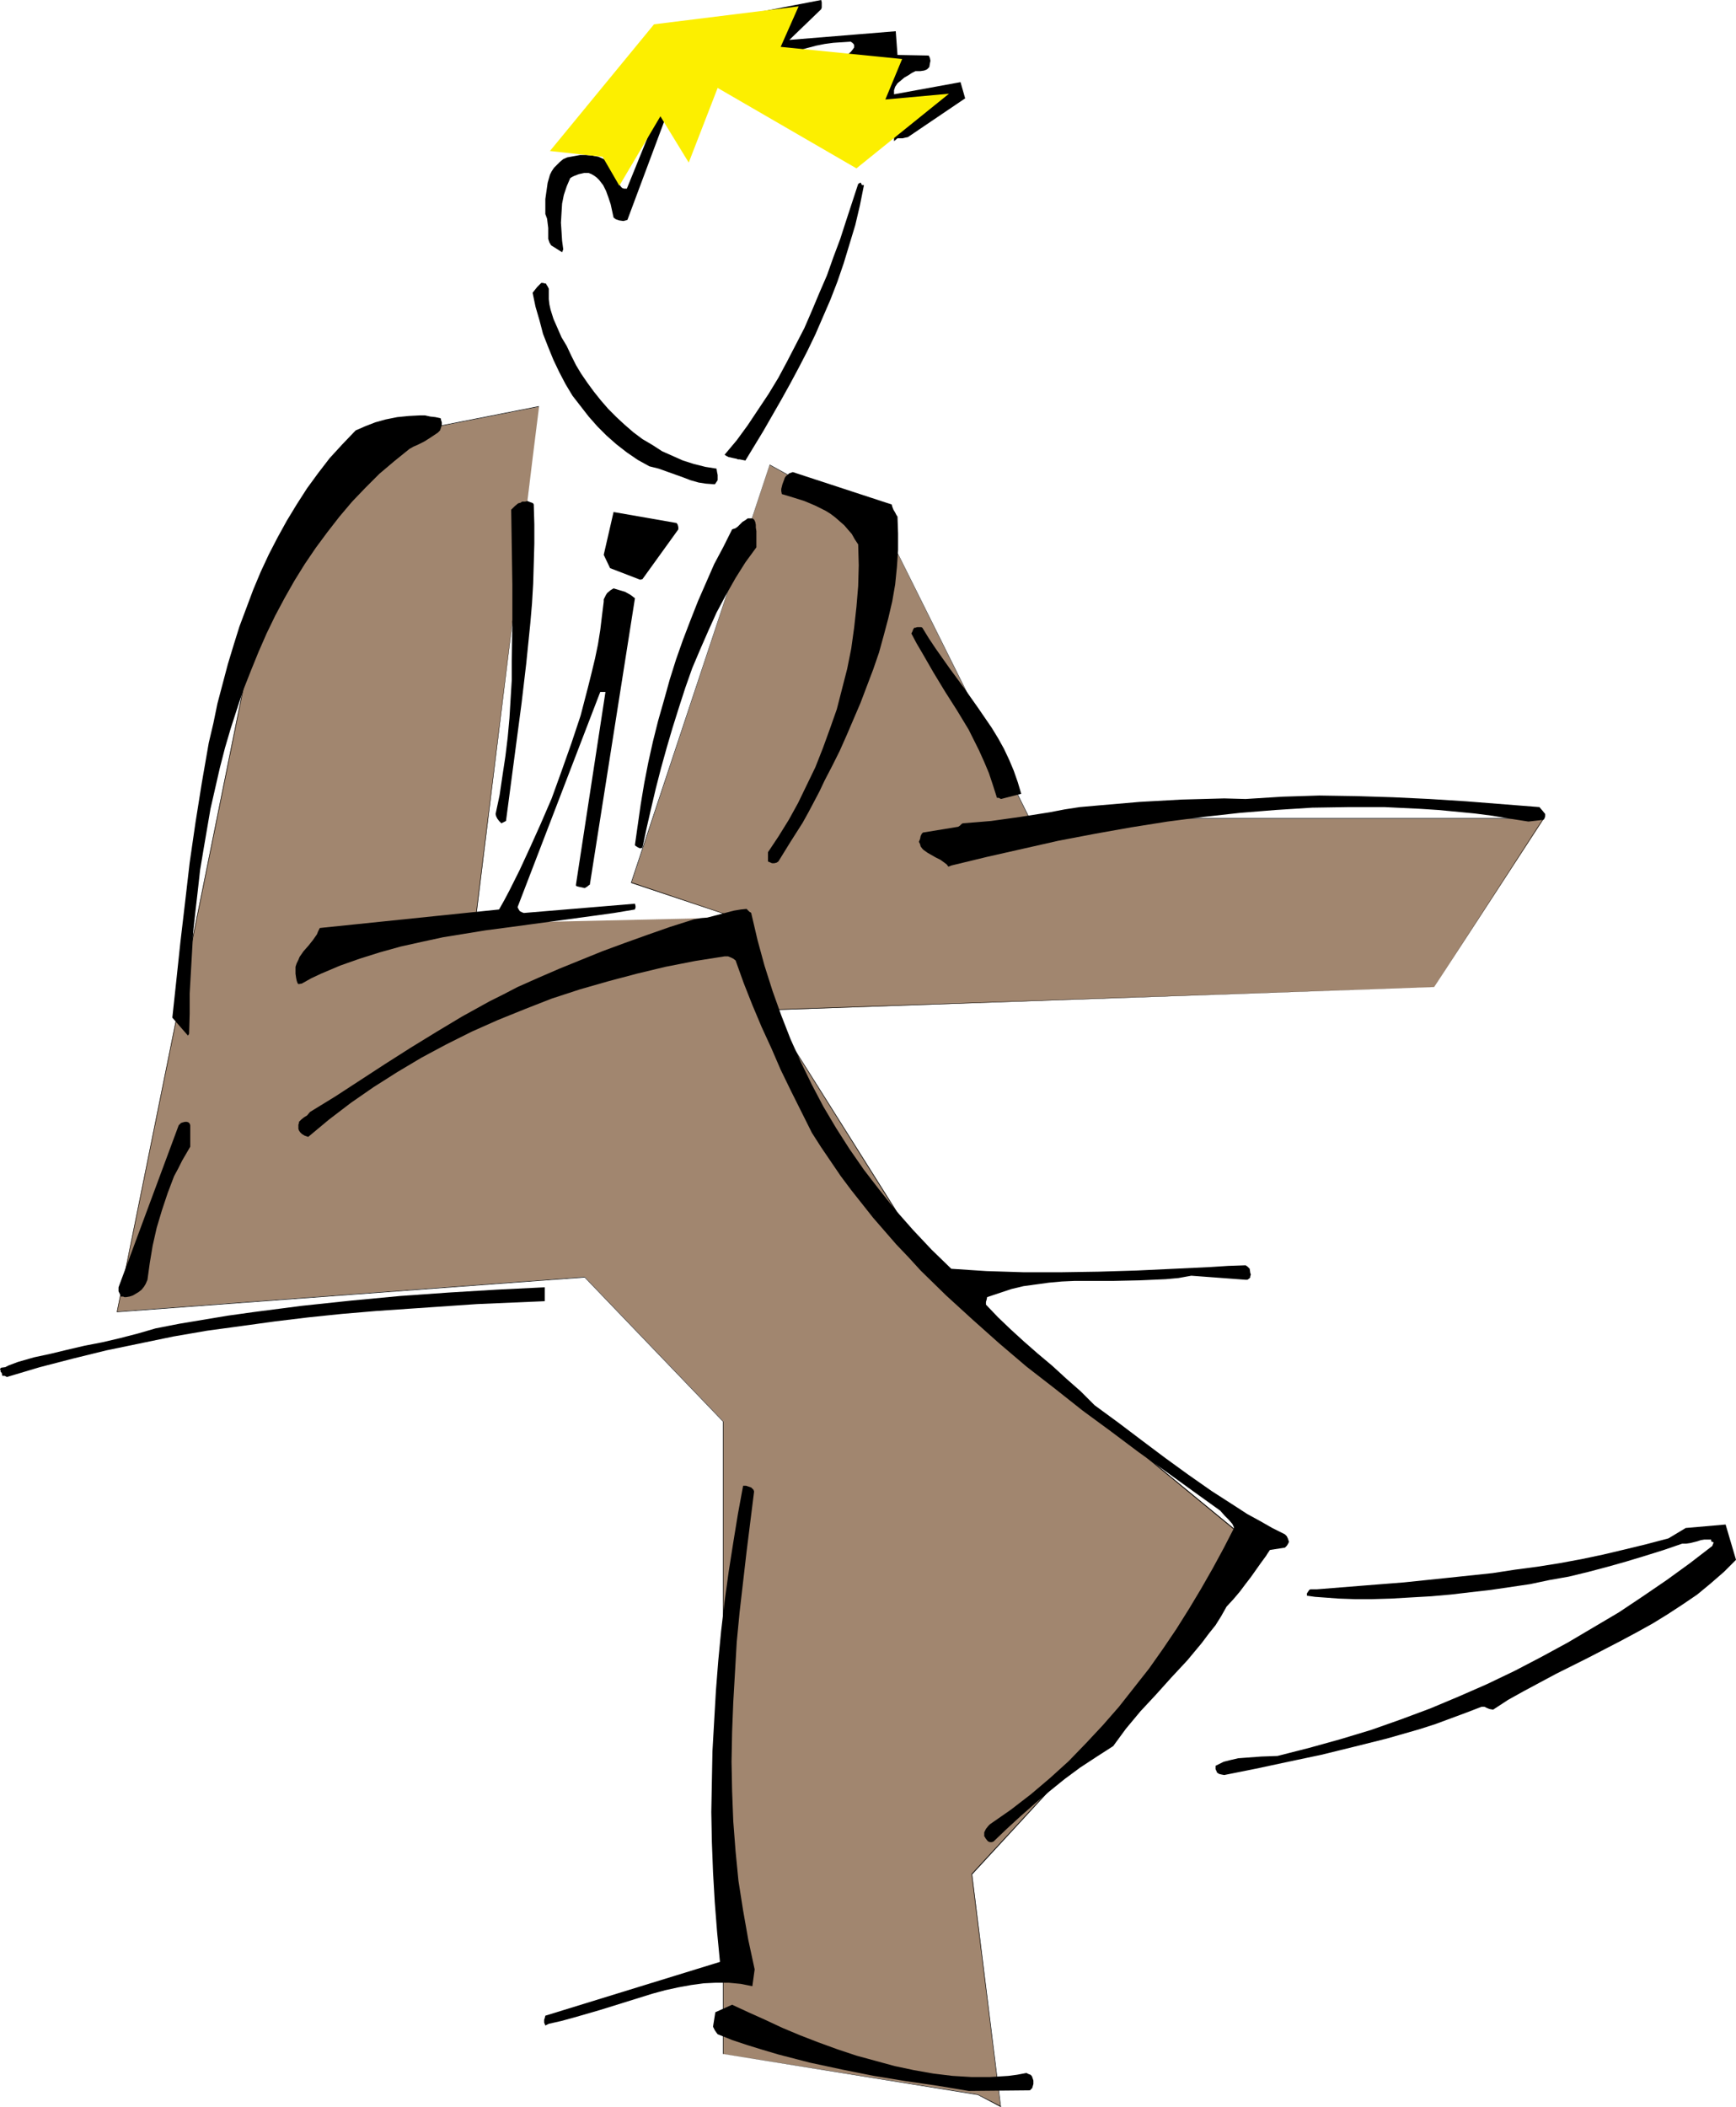 <?xml version="1.0" encoding="UTF-8" standalone="no"?>
<svg
   version="1.0"
   width="128.34mm"
   height="155.711mm"
   id="svg21"
   sodipodi:docname="Man Sitting.wmf"
   xmlns:inkscape="http://www.inkscape.org/namespaces/inkscape"
   xmlns:sodipodi="http://sodipodi.sourceforge.net/DTD/sodipodi-0.dtd"
   xmlns="http://www.w3.org/2000/svg"
   xmlns:svg="http://www.w3.org/2000/svg">
  <sodipodi:namedview
     id="namedview21"
     pagecolor="#ffffff"
     bordercolor="#000000"
     borderopacity="0.25"
     inkscape:showpageshadow="2"
     inkscape:pageopacity="0.0"
     inkscape:pagecheckerboard="0"
     inkscape:deskcolor="#d1d1d1"
     inkscape:document-units="mm" />
  <defs
     id="defs1">
    <pattern
       id="WMFhbasepattern"
       patternUnits="userSpaceOnUse"
       width="6"
       height="6"
       x="0"
       y="0" />
  </defs>
  <path
     style="fill:#a1866f;fill-opacity:1;fill-rule:evenodd;stroke:none"
     d="m 32.639,366.327 42.011,-207.321 25.853,-35.55 50.09,-9.857 -17.774,144.301 72.55,-1.616 -28.923,-9.695 38.618,-116.669 32.316,17.775 40.234,80.957 h 143.807 l -30.7,47.023 -185.657,6.464 50.09,79.503 88.708,72.716 -82.245,89.037 7.917,64.96 -6.302,-3.393 -71.096,-11.311 V 397.029 L 163.358,356.632 Z"
     id="path1" />
  <path
     style="fill:#000000;fill-opacity:1;fill-rule:evenodd;stroke:none"
     d="m 32.639,366.327 h 0.162 L 74.812,159.006 v 0 l 25.691,-35.55 v 0 l 50.09,-9.857 v 0 l -17.935,144.301 73.035,-1.616 -29.246,-9.857 v 0.162 L 215.064,129.919 v 0 l 32.316,17.775 v 0 l 40.234,80.957 h 143.807 l -0.162,-0.162 -30.539,47.185 v 0 l -185.818,6.302 50.09,79.664 88.708,72.878 v -0.162 l -82.245,89.037 8.079,64.96 v -0.162 l -6.302,-3.232 -71.096,-11.311 v 0 -176.619 L 163.358,356.632 32.639,366.327 v 0.162 l 130.719,-9.695 v 0 l 38.618,40.236 v 0 176.619 l 71.257,11.473 6.463,3.393 -8.079,-65.121 v 0.162 l 82.245,-89.198 -88.708,-72.878 -50.09,-79.503 v 0.162 l 185.657,-6.464 30.7,-47.185 H 287.614 l 0.162,0.162 -40.395,-81.119 -32.316,-17.775 -38.779,116.83 29.085,9.695 v 0 l -72.55,1.616 v 0 l 17.774,-144.462 -50.09,9.857 -25.853,35.712 -42.011,207.483 z"
     id="path2" />
  <path
     style="fill:#000000;fill-opacity:1;fill-rule:evenodd;stroke:none"
     d="m 270.648,583.99 17.128,-0.162 0.323,-0.323 0.323,-0.323 0.323,-1.131 v -0.97 l -0.162,-0.485 -0.162,-0.485 -0.162,-0.323 -0.323,-0.323 -0.485,-0.162 -0.646,-0.323 -2.585,0.485 -2.424,0.323 -2.585,0.162 -2.585,0.162 h -2.585 -2.585 l -5.332,-0.323 -5.332,-0.646 -5.494,-0.97 -5.332,-1.131 -5.332,-1.454 -5.332,-1.454 -5.332,-1.778 -5.332,-1.939 -5.009,-1.939 -5.009,-2.101 -4.847,-2.262 -4.686,-2.101 -4.524,-2.101 -4.686,2.101 -0.646,4.04 0.485,0.97 0.323,0.485 0.485,0.646 4.04,1.616 4.363,1.454 4.201,1.293 4.363,1.293 4.363,1.131 4.363,1.131 9.049,1.939 8.887,1.778 8.887,1.454 8.887,1.293 z"
     id="path3" />
  <path
     style="fill:#000000;fill-opacity:1;fill-rule:evenodd;stroke:none"
     d="m 153.34,565.246 3.555,-0.808 3.555,-0.97 7.271,-2.101 7.271,-2.262 7.271,-2.262 3.555,-0.97 3.716,-0.808 3.555,-0.646 3.555,-0.485 3.393,-0.162 h 3.555 l 3.393,0.323 1.616,0.323 1.616,0.323 0.646,-4.686 -1.777,-8.241 -1.454,-8.241 -1.293,-8.241 -0.808,-8.241 -0.646,-8.403 -0.323,-8.403 -0.162,-8.241 0.162,-8.403 0.323,-8.241 0.485,-8.403 0.485,-8.403 0.808,-8.403 0.969,-8.403 0.969,-8.403 2.101,-16.805 -0.162,-0.485 -0.323,-0.323 -0.323,-0.323 -0.485,-0.162 -0.969,-0.323 h -0.808 l -1.454,7.918 -1.293,7.918 -1.293,8.241 -1.131,8.241 -0.969,8.241 -0.808,8.403 -0.646,8.241 -0.485,8.403 -0.485,8.564 -0.162,8.403 -0.162,8.564 0.162,8.403 0.323,8.403 0.485,8.403 0.646,8.241 0.808,8.403 -48.797,15.028 -0.162,0.646 -0.162,0.485 v 0.808 l 0.323,0.808 z"
     id="path4" />
  <path
     style="fill:#000000;fill-opacity:1;fill-rule:evenodd;stroke:none"
     d="m 277.596,514.345 3.716,-3.555 3.878,-3.555 4.04,-3.555 4.04,-3.393 4.201,-3.393 4.363,-3.232 4.686,-3.07 4.524,-2.909 1.777,-2.424 1.777,-2.424 4.04,-4.848 4.363,-4.686 4.363,-4.848 4.363,-4.686 4.04,-4.848 1.939,-2.585 1.939,-2.424 1.616,-2.585 1.454,-2.585 1.939,-2.101 1.777,-2.101 1.454,-1.939 1.616,-2.101 2.747,-3.878 1.293,-1.778 1.293,-1.939 4.201,-0.646 0.162,-0.162 0.323,-0.323 0.323,-0.485 0.323,-0.646 -0.162,-0.485 -0.162,-0.485 -0.323,-0.646 -0.485,-0.485 -3.555,-1.778 -3.393,-1.939 -3.555,-1.939 -3.232,-2.101 -6.786,-4.363 -6.463,-4.525 -6.463,-4.686 -6.463,-4.848 -6.625,-5.009 -6.625,-4.848 -3.878,-3.878 -4.04,-3.555 -3.878,-3.555 -4.04,-3.393 -3.878,-3.393 -3.716,-3.393 -3.555,-3.393 -3.393,-3.555 v -0.323 -0.485 l 0.162,-0.485 0.162,-0.808 3.393,-1.131 3.393,-1.131 3.393,-0.808 3.555,-0.485 3.555,-0.485 3.555,-0.323 3.555,-0.162 h 3.555 7.271 l 7.433,-0.162 7.271,-0.323 3.555,-0.323 3.555,-0.646 15.189,1.131 h 0.485 l 0.485,-0.323 0.323,-0.323 v -0.323 l 0.162,-0.485 -0.162,-0.485 -0.162,-1.131 v 0 l -0.323,-0.323 -0.323,-0.323 -0.485,-0.323 -4.847,0.162 -5.009,0.323 -10.18,0.485 -10.341,0.485 -10.664,0.323 -10.503,0.162 h -10.503 l -5.171,-0.162 -5.171,-0.162 -5.009,-0.323 -4.847,-0.323 -5.494,-5.332 -5.171,-5.494 -4.847,-5.494 -4.524,-5.656 -4.363,-5.656 -4.04,-5.817 -3.716,-5.817 -3.555,-5.979 -3.232,-6.14 -3.07,-6.302 -2.908,-6.464 -2.585,-6.625 -2.424,-6.787 -2.262,-7.11 -1.939,-7.11 -1.777,-7.595 -0.162,-0.162 -0.323,-0.162 -0.323,-0.323 -0.485,-0.485 -1.616,0.162 -1.939,0.323 -3.716,0.97 -3.716,0.97 -1.939,0.162 -1.777,0.323 -6.625,2.101 -6.463,2.262 -6.302,2.262 -6.14,2.262 -5.978,2.424 -5.979,2.424 -5.979,2.585 -5.817,2.585 -4.04,2.101 -3.878,1.939 -7.594,4.201 -7.271,4.363 -7.11,4.363 -7.11,4.525 -6.948,4.525 -6.948,4.525 -7.11,4.363 -0.808,0.97 -0.808,0.485 -0.808,0.646 -0.646,0.646 v 0.323 l -0.162,0.485 v 1.131 l 0.162,0.485 0.323,0.485 0.485,0.485 0.808,0.485 0.485,0.162 0.485,0.162 5.817,-4.848 6.14,-4.686 6.302,-4.363 6.625,-4.201 6.786,-4.04 6.948,-3.717 7.11,-3.555 7.271,-3.232 7.594,-3.07 7.433,-2.909 7.917,-2.585 7.917,-2.262 7.917,-2.101 8.079,-1.939 8.241,-1.616 8.241,-1.293 h 0.969 l 0.808,0.323 0.646,0.323 0.646,0.485 2.262,6.302 2.424,6.14 2.585,6.14 2.747,5.979 2.585,5.979 2.908,5.979 5.817,11.635 2.585,4.04 2.747,4.04 2.747,4.04 2.908,3.878 3.07,3.878 3.07,3.878 3.232,3.717 3.232,3.717 3.393,3.555 3.393,3.717 7.11,6.948 7.433,6.787 7.433,6.625 7.594,6.464 7.917,6.14 7.756,6.14 7.917,5.817 7.756,5.817 7.756,5.494 7.594,5.494 7.433,5.333 1.293,1.454 1.131,1.131 0.969,1.131 0.323,0.646 0.162,0.485 -2.908,5.656 -3.07,5.656 -3.232,5.656 -3.393,5.656 -3.555,5.656 -3.716,5.494 -3.878,5.494 -4.201,5.332 -4.201,5.333 -4.524,5.171 -4.686,5.009 -4.847,5.009 -5.171,4.686 -5.332,4.525 -5.655,4.363 -5.817,4.04 -0.485,0.485 -0.646,0.808 -0.485,0.97 v 0.485 0.646 l 0.162,0.162 0.162,0.323 0.485,0.646 0.323,0.323 0.485,0.162 h 0.485 z"
     id="path5" />
  <path
     style="fill:#000000;fill-opacity:1;fill-rule:evenodd;stroke:none"
     d="m 342.067,495.762 8.887,-1.778 9.049,-1.939 9.21,-1.939 9.21,-2.262 9.049,-2.262 9.049,-2.585 4.524,-1.454 4.363,-1.616 4.363,-1.616 4.201,-1.616 h 0.808 l 0.646,0.323 0.808,0.323 0.969,0.162 4.201,-2.747 4.363,-2.424 9.049,-4.848 9.049,-4.525 9.049,-4.686 4.524,-2.424 4.363,-2.424 4.201,-2.585 4.201,-2.747 4.04,-2.747 3.716,-3.07 3.716,-3.232 3.393,-3.393 -2.908,-9.857 -11.149,0.97 -4.847,2.909 -6.14,1.616 -5.979,1.454 -6.14,1.454 -6.14,1.293 -6.14,1.131 -6.14,0.97 -6.14,0.808 -6.302,0.97 -12.28,1.293 -12.442,1.293 -12.28,0.97 -12.119,0.97 h -1.777 l -0.323,0.162 -0.323,0.485 -0.323,0.485 v 0.646 l 2.262,0.323 2.262,0.162 4.363,0.323 4.524,0.162 h 4.686 l 5.494,-0.162 5.494,-0.323 5.655,-0.323 5.494,-0.485 5.494,-0.646 5.655,-0.646 5.494,-0.808 5.494,-0.808 5.332,-1.131 5.494,-0.97 5.332,-1.293 5.494,-1.454 5.171,-1.454 5.332,-1.616 5.171,-1.616 5.171,-1.778 h 1.131 l 1.131,-0.162 1.939,-0.485 0.969,-0.323 0.969,-0.162 h 0.969 0.969 v 0.323 l 0.162,0.323 h 0.323 l 0.162,0.162 v 0.162 l -0.162,0.323 -0.162,0.485 -6.302,4.848 -6.463,4.686 -6.625,4.525 -6.786,4.525 -7.11,4.201 -7.11,4.201 -7.433,4.04 -7.433,3.878 -7.756,3.717 -7.756,3.393 -8.079,3.393 -8.241,3.07 -8.241,2.909 -8.564,2.585 -8.725,2.424 -8.887,2.262 -4.524,0.162 -4.363,0.323 -2.101,0.162 -2.101,0.485 -1.939,0.485 -1.939,0.97 -0.323,0.162 v 0.485 0.485 l 0.323,0.646 v 0.162 l 0.162,0.162 0.485,0.323 0.646,0.162 z"
     id="path6" />
  <path
     style="fill:#000000;fill-opacity:1;fill-rule:evenodd;stroke:none"
     d="m 1.939,384.587 9.21,-2.747 9.372,-2.424 9.21,-2.262 9.372,-1.939 9.372,-1.939 9.372,-1.616 9.533,-1.293 9.372,-1.293 9.372,-1.131 9.372,-0.97 9.533,-0.808 9.372,-0.646 18.905,-1.293 18.905,-0.808 v -3.878 l -13.25,0.646 -13.411,0.808 -13.734,0.97 -13.734,1.293 -13.734,1.454 -13.734,1.778 -6.948,0.97 -6.786,1.131 -6.786,1.131 -6.625,1.293 -5.009,1.454 -5.009,1.293 -4.847,1.131 -5.009,0.97 -4.847,1.131 -4.686,1.131 -4.524,0.97 -4.524,1.293 -1.293,0.485 -1.293,0.485 -0.969,0.485 L 0.323,382.001 0.162,382.163 0,382.325 l 0.162,0.485 v 0.323 l 0.323,0.323 0.162,0.808 H 1.293 l 0.323,0.162 z"
     id="path7" />
  <path
     style="fill:#000000;fill-opacity:1;fill-rule:evenodd;stroke:none"
     d="m 35.225,362.287 0.969,-0.162 0.969,-0.323 0.808,-0.485 0.808,-0.485 0.808,-0.646 0.646,-0.808 0.485,-0.808 0.485,-1.131 0.646,-4.686 0.808,-4.848 1.131,-5.009 1.454,-4.848 1.616,-4.848 1.777,-4.686 1.131,-2.101 1.131,-2.262 1.131,-1.939 1.131,-1.939 v -5.979 l -0.162,-0.485 -0.323,-0.323 -0.485,-0.162 h -0.485 l -0.646,0.162 -0.485,0.162 -0.323,0.323 -0.323,0.323 -16.804,45.246 v 0.485 0.646 l 0.323,0.646 0.323,0.808 h 0.646 l 0.323,0.162 z"
     id="path8" />
  <path
     style="fill:#000000;fill-opacity:1;fill-rule:evenodd;stroke:none"
     d="m 52.837,288.763 0.162,-5.656 v -5.656 l 0.323,-5.656 0.323,-5.656 0.323,-5.817 0.646,-5.817 0.646,-5.656 0.646,-5.817 0.969,-5.817 0.969,-5.656 0.969,-5.656 1.293,-5.656 1.293,-5.656 1.454,-5.656 1.616,-5.494 1.777,-5.494 1.777,-5.333 2.101,-5.332 2.101,-5.171 2.262,-5.171 2.424,-5.009 2.585,-4.848 2.747,-4.848 2.908,-4.686 3.07,-4.525 3.232,-4.363 3.393,-4.363 3.555,-4.201 3.716,-3.878 3.878,-3.878 4.201,-3.555 4.201,-3.393 1.131,-0.646 1.131,-0.485 1.939,-0.97 1.777,-1.131 1.939,-1.293 0.323,-0.323 0.323,-0.323 0.323,-0.97 0.162,-0.646 v -0.646 l -0.162,-0.485 -0.162,-0.646 -1.454,-0.323 -1.454,-0.162 -1.454,-0.323 h -1.454 l -3.07,0.162 -3.232,0.323 -3.232,0.646 -2.908,0.808 -2.908,1.131 -1.454,0.646 -1.131,0.485 -3.716,3.878 -3.555,3.878 -3.232,4.201 -3.07,4.201 -2.908,4.525 -2.747,4.525 -2.585,4.686 -2.424,4.686 -2.262,4.848 -2.101,5.009 -1.939,5.171 -1.939,5.171 -1.616,5.171 -1.616,5.332 -1.454,5.494 -1.454,5.494 -1.131,5.494 -1.293,5.494 -1.939,11.15 -1.777,11.15 -1.616,11.15 -1.293,11.15 -1.293,10.988 -1.131,10.665 -1.131,10.503 4.363,5.009 z"
     id="path9" />
  <path
     style="fill:#000000;fill-opacity:1;fill-rule:evenodd;stroke:none"
     d="m 84.345,274.705 2.585,-1.454 2.747,-1.293 5.332,-2.262 5.494,-1.939 5.655,-1.778 5.817,-1.616 5.817,-1.293 5.979,-1.293 5.979,-0.97 5.978,-0.97 6.14,-0.808 5.979,-0.808 5.978,-0.808 11.957,-1.616 5.817,-0.808 5.817,-0.97 v -0.162 l 0.162,-0.323 v -0.485 l -0.162,-0.646 -31.024,2.585 -0.485,-0.162 -0.646,-0.323 -0.323,-0.485 -0.162,-0.323 -0.162,-0.323 23.106,-60.112 h 1.454 l -8.241,53.81 v 0.323 l 0.323,0.162 0.646,0.162 0.808,0.162 0.646,0.162 0.323,-0.162 0.162,-0.162 h 0.162 v 0 l 0.162,-0.162 0.162,-0.162 0.485,-0.323 12.603,-79.988 -1.293,-0.97 -1.454,-0.808 -1.616,-0.485 -1.616,-0.485 -0.808,0.485 -0.969,0.808 -0.323,0.485 -0.323,0.646 -0.323,0.646 v 0.646 l -0.485,3.878 -0.485,4.04 -0.646,4.04 -0.808,3.878 -0.969,4.04 -0.969,3.878 -2.101,8.08 -2.585,7.756 -2.747,7.756 -2.747,7.595 -3.07,7.11 -2.908,6.464 -2.908,6.302 -1.454,2.909 -1.454,2.909 -1.454,2.747 -1.454,2.585 -50.09,5.171 -0.485,0.97 -0.323,0.808 -1.131,1.616 -1.293,1.616 -1.293,1.454 -1.131,1.616 -0.323,0.808 -0.485,0.97 -0.323,0.97 v 0.97 0.97 l 0.162,1.131 0.162,0.808 0.162,0.485 0.162,0.323 0.162,0.162 z"
     id="path10" />
  <path
     style="fill:#000000;fill-opacity:1;fill-rule:evenodd;stroke:none"
     d="m 265.801,241.74 10.018,-2.424 10.018,-2.262 10.018,-2.262 10.18,-1.939 10.018,-1.778 10.18,-1.616 10.018,-1.293 10.18,-1.131 10.018,-0.808 10.18,-0.646 10.18,-0.162 h 10.018 l 10.018,0.485 5.009,0.323 10.18,0.97 5.009,0.646 4.847,0.808 5.171,0.808 4.201,-0.485 0.162,-0.162 0.162,-0.323 0.162,-0.485 v -0.646 l -0.646,-0.808 -0.969,-1.131 -20.521,-1.616 -10.18,-0.646 -10.18,-0.485 -10.341,-0.323 -10.341,-0.162 -5.009,0.162 -5.171,0.162 -5.171,0.323 -5.171,0.323 -5.979,-0.162 -5.979,0.162 -5.978,0.162 -5.817,0.323 -5.817,0.323 -5.655,0.485 -5.655,0.485 -5.494,0.485 -4.201,0.646 -4.201,0.808 -8.241,1.293 -8.079,1.131 -3.878,0.323 -4.04,0.323 -0.323,0.162 -0.162,0.162 v 0 l -0.323,0.323 -0.485,0.323 -9.856,1.616 -0.162,0.162 -0.162,0.162 -0.323,0.646 -0.162,0.808 -0.323,0.808 0.323,0.646 0.162,0.646 0.485,0.646 0.323,0.323 1.131,0.808 1.131,0.646 1.131,0.646 1.293,0.646 1.131,0.808 0.646,0.485 0.485,0.646 z"
     id="path11" />
  <path
     style="fill:#000000;fill-opacity:1;fill-rule:evenodd;stroke:none"
     d="m 215.711,241.094 h 0.162 0.485 l 0.646,-0.162 0.485,-0.323 3.393,-5.494 3.393,-5.333 1.616,-2.909 1.454,-2.747 1.616,-3.07 1.454,-3.07 2.101,-4.04 2.101,-4.201 1.939,-4.363 1.939,-4.525 1.939,-4.525 1.777,-4.686 1.777,-4.686 1.616,-4.686 1.293,-4.686 1.293,-4.848 1.131,-4.848 0.808,-4.686 0.485,-4.848 0.323,-4.686 v -4.686 l -0.162,-4.686 -0.323,-0.485 -0.323,-0.646 -0.485,-0.808 -0.323,-0.808 -0.162,-0.646 -27.63,-9.049 -0.485,0.162 -0.485,0.162 -0.969,0.808 -0.323,0.485 -0.162,0.485 -0.485,1.293 -0.323,1.293 v 0.646 l 0.162,0.808 3.232,0.97 3.07,0.97 3.07,1.293 2.908,1.454 1.293,0.808 1.293,0.97 1.293,1.131 1.293,1.131 0.969,1.131 1.131,1.293 0.808,1.454 0.969,1.454 0.162,5.817 -0.162,5.817 -0.485,5.817 -0.646,5.817 -0.808,5.817 -1.131,5.656 -1.454,5.656 -1.454,5.656 -1.939,5.494 -1.939,5.333 -2.101,5.332 -2.424,5.009 -2.424,5.009 -2.585,4.686 -2.908,4.686 -2.908,4.363 v 2.585 z"
     id="path12" />
  <path
     style="fill:#000000;fill-opacity:1;fill-rule:evenodd;stroke:none"
     d="m 179.516,236.731 1.131,-5.333 1.293,-5.656 1.293,-5.494 1.454,-5.656 1.616,-5.817 1.616,-5.494 1.777,-5.656 1.777,-5.494 1.939,-5.494 2.262,-5.332 2.262,-5.171 2.262,-5.009 2.585,-4.848 2.747,-4.848 2.747,-4.363 3.07,-4.201 v -4.525 l -0.162,-0.97 v -0.808 l -0.162,-0.808 -0.323,-0.646 -0.485,-0.323 h -0.485 -0.323 -0.485 l -0.646,0.485 -0.808,0.485 -0.646,0.646 -0.646,0.646 -0.646,0.485 -0.969,0.323 -2.424,4.848 -2.585,4.848 -2.262,5.171 -2.262,5.171 -2.101,5.333 -2.101,5.494 -1.939,5.494 -1.777,5.656 -1.616,5.817 -1.616,5.656 -1.454,5.817 -1.293,5.817 -1.131,5.817 -0.969,5.817 -0.808,5.656 -0.808,5.656 v 0.162 l 0.162,0.162 0.485,0.323 0.646,0.323 h 0.485 z"
     id="path13" />
  <path
     style="fill:#000000;fill-opacity:1;fill-rule:evenodd;stroke:none"
     d="m 141.383,229.298 1.454,-10.988 1.454,-10.988 1.454,-10.988 1.293,-10.988 1.131,-11.15 0.485,-5.656 0.323,-5.494 0.162,-5.494 0.162,-5.656 v -5.494 l -0.162,-5.494 -0.162,-0.323 -0.323,-0.162 -0.485,-0.162 -0.808,-0.323 -0.646,0.162 h -0.808 l -0.485,0.323 -0.646,0.162 -0.969,0.808 -0.969,0.97 0.162,10.503 0.162,10.503 v 10.665 l -0.162,10.503 v 5.332 l -0.323,5.333 -0.323,5.333 -0.485,5.333 -0.646,5.332 -0.808,5.333 -0.808,5.494 -1.131,5.332 0.162,0.646 0.323,0.646 0.485,0.646 0.646,0.646 z"
     id="path14" />
  <path
     style="fill:#000000;fill-opacity:1;fill-rule:evenodd;stroke:none"
     d="m 279.697,223.157 5.655,-1.454 -0.969,-3.232 -1.131,-3.232 -1.293,-3.07 -1.454,-3.07 -1.616,-2.909 -1.777,-2.909 -3.878,-5.656 -3.878,-5.494 -4.04,-5.494 -3.878,-5.494 -1.939,-2.909 -1.777,-2.909 -0.323,-0.162 h -1.131 l -0.485,0.162 h -0.323 l -0.323,0.485 -0.162,0.485 -0.323,0.646 1.454,2.747 1.616,2.747 3.07,5.333 3.232,5.333 3.393,5.332 3.232,5.333 1.454,2.909 1.454,2.909 1.454,3.232 1.293,3.07 1.131,3.393 1.131,3.555 h 0.162 0.323 l 0.323,0.162 z"
     id="path15" />
  <path
     style="fill:#000000;fill-opacity:1;fill-rule:evenodd;stroke:none"
     d="m 179.516,161.753 10.018,-13.897 v -0.162 -0.485 l -0.162,-0.646 -0.323,-0.485 -17.612,-3.07 -2.747,11.958 1.777,3.717 8.402,3.232 z"
     id="path16" />
  <path
     style="fill:#000000;fill-opacity:1;fill-rule:evenodd;stroke:none"
     d="m 199.553,135.252 h 0.162 l 0.162,-0.162 0.323,-0.485 0.323,-0.485 v -1.454 l -0.162,-0.808 -0.162,-0.97 -3.07,-0.485 -3.232,-0.808 -3.07,-0.97 -2.908,-1.293 -2.908,-1.293 -2.747,-1.778 -2.747,-1.616 -2.585,-1.939 -2.424,-2.101 -2.262,-2.101 -2.262,-2.262 -2.101,-2.424 -1.939,-2.424 -1.777,-2.424 -1.777,-2.585 -1.454,-2.424 -1.293,-2.585 -1.293,-2.747 -1.454,-2.424 -1.131,-2.585 -1.131,-2.585 -0.808,-2.585 -0.323,-1.454 -0.162,-1.454 v -1.293 -1.616 l -0.162,-0.323 -0.162,-0.323 -0.323,-0.485 -0.162,-0.323 h -0.323 l -0.485,-0.162 h -0.485 l -0.485,0.485 -0.646,0.646 -0.646,0.808 -0.646,0.808 0.808,3.878 1.131,3.878 0.969,3.717 1.454,3.717 1.454,3.555 1.616,3.393 1.777,3.393 1.939,3.232 2.262,2.909 2.262,2.909 2.424,2.747 2.585,2.585 2.747,2.424 2.908,2.262 3.07,2.101 3.232,1.778 2.585,0.646 2.262,0.808 4.524,1.616 2.101,0.808 2.262,0.646 2.101,0.323 z"
     id="path17" />
  <path
     style="fill:#000000;fill-opacity:1;fill-rule:evenodd;stroke:none"
     d="m 208.278,128.627 5.009,-8.241 5.009,-8.726 2.424,-4.363 2.424,-4.525 2.424,-4.686 2.262,-4.686 2.101,-4.848 2.101,-4.848 1.939,-5.009 1.777,-5.171 1.616,-5.333 1.616,-5.333 1.293,-5.494 1.131,-5.656 h -0.485 l -0.162,-0.162 -0.162,-0.323 v -0.162 h -0.162 -0.162 l -0.485,0.323 -3.393,10.342 -1.616,5.009 -1.939,5.171 -1.777,5.009 -2.101,4.848 -2.101,5.009 -2.101,4.848 -2.424,4.686 -2.424,4.686 -2.424,4.525 -2.747,4.525 -2.908,4.363 -2.908,4.363 -3.07,4.201 -3.393,4.04 0.485,0.323 0.646,0.323 1.454,0.323 0.808,0.162 0.323,0.162 h 0.485 z"
     id="path18" />
  <path
     style="fill:#000000;fill-opacity:1;fill-rule:evenodd;stroke:none"
     d="m 157.38,69.646 -0.323,-2.424 -0.162,-2.585 -0.162,-2.424 0.162,-2.747 0.162,-2.585 0.485,-2.424 0.808,-2.424 0.485,-1.131 0.485,-1.131 0.485,-0.323 0.646,-0.323 1.293,-0.485 1.454,-0.323 h 1.293 l 0.808,0.323 0.808,0.485 0.646,0.485 0.646,0.646 1.131,1.454 0.808,1.616 0.646,1.778 0.646,1.939 0.808,3.717 0.646,0.485 0.969,0.323 1.131,0.162 0.646,-0.162 0.485,-0.162 10.988,-29.41 -0.646,-0.162 h -0.646 -0.808 l -0.646,0.162 -8.402,20.684 h -0.485 -0.323 l -0.485,-0.162 -0.323,-0.323 -0.485,-0.646 -0.485,-0.97 -0.323,-0.97 -0.323,-1.131 -0.485,-0.97 -0.646,-0.808 -0.323,-0.808 -0.646,-0.485 -0.485,-0.485 -0.646,-0.485 -1.454,-0.646 -1.616,-0.323 -1.777,-0.162 h -1.777 l -1.777,0.323 -1.777,0.323 -1.131,0.485 -0.969,0.808 -0.808,0.808 -0.808,0.808 -0.646,0.97 -0.485,0.97 -0.323,1.131 -0.323,1.131 -0.323,2.262 -0.323,2.262 v 2.262 1.939 l 0.485,1.293 0.162,1.293 0.162,1.293 v 0.97 1.131 0.97 l 0.323,0.97 0.485,0.808 3.07,1.939 z"
     id="path19" />
  <path
     style="fill:#000000;fill-opacity:1;fill-rule:evenodd;stroke:none"
     d="m 250.774,38.62 h 0.646 0.808 l 0.646,-0.162 0.808,-0.162 15.997,-10.827 -1.293,-4.525 -18.582,3.393 v -0.646 -0.485 l 0.323,-0.97 0.646,-0.97 0.969,-0.808 0.969,-0.808 1.131,-0.646 0.969,-0.646 0.969,-0.485 h 1.293 l 1.131,-0.162 0.808,-0.323 0.323,-0.323 0.323,-0.323 0.162,-0.97 0.162,-0.808 -0.162,-0.808 -0.323,-0.646 -8.725,-0.162 -0.485,-6.625 -29.731,2.424 8.887,-8.564 0.162,-0.485 V 1.454 0.646 L 229.445,0 206.016,4.525 221.528,2.585 221.851,3.393 v 0.808 l -0.162,0.646 -0.485,0.646 -0.646,0.646 -0.808,0.808 -1.777,1.293 -1.939,1.454 -1.939,1.616 -0.969,0.808 -0.646,0.808 -0.646,0.808 -0.323,0.808 v 0.646 l 0.323,0.485 0.323,0.323 0.323,0.323 7.11,0.162 0.808,-0.646 0.969,-0.646 1.939,-1.131 2.262,-0.646 2.424,-0.646 2.424,-0.485 2.424,-0.323 2.424,-0.162 2.424,-0.162 0.485,0.323 0.323,0.323 0.162,0.323 v 0.323 0.323 l -0.323,0.485 -0.646,0.808 -1.777,1.454 -0.808,0.646 -0.323,0.323 -0.323,0.162 -0.485,0.646 -0.646,0.485 -0.485,0.323 -0.162,0.162 v 0 l -0.323,0.485 -0.485,0.97 -0.162,0.485 v 0.646 l 0.162,0.485 0.162,0.646 15.512,-3.717 0.646,-0.162 0.485,0.162 0.323,0.485 0.323,0.485 v 0.485 0.485 l -0.162,0.323 -0.485,0.323 -2.262,1.778 -2.262,2.101 -2.262,1.939 -2.101,1.778 -0.485,0.485 -0.323,0.485 -0.485,0.646 -0.323,0.808 -0.323,0.646 v 0.97 0.808 l 0.323,0.97 18.582,-5.817 -0.162,1.131 -0.323,0.808 -0.646,0.97 -0.808,0.808 -0.969,0.808 -0.969,0.646 -1.131,0.485 -0.969,0.323 -0.485,0.323 -0.323,0.485 -0.162,0.485 v 0.646 1.293 1.293 z"
     id="path20" />
  <path
     style="fill:#fcef00;fill-opacity:1;fill-rule:evenodd;stroke:none"
     d="m 153.664,42.175 29.085,-35.388 40.395,-5.009 -5.009,11.311 33.932,3.393 -4.686,11.311 17.774,-1.616 -25.853,20.845 -38.779,-22.461 -8.079,20.845 -7.917,-12.927 -11.472,19.391 -4.686,-8.08 z"
     id="path21" />
</svg>
